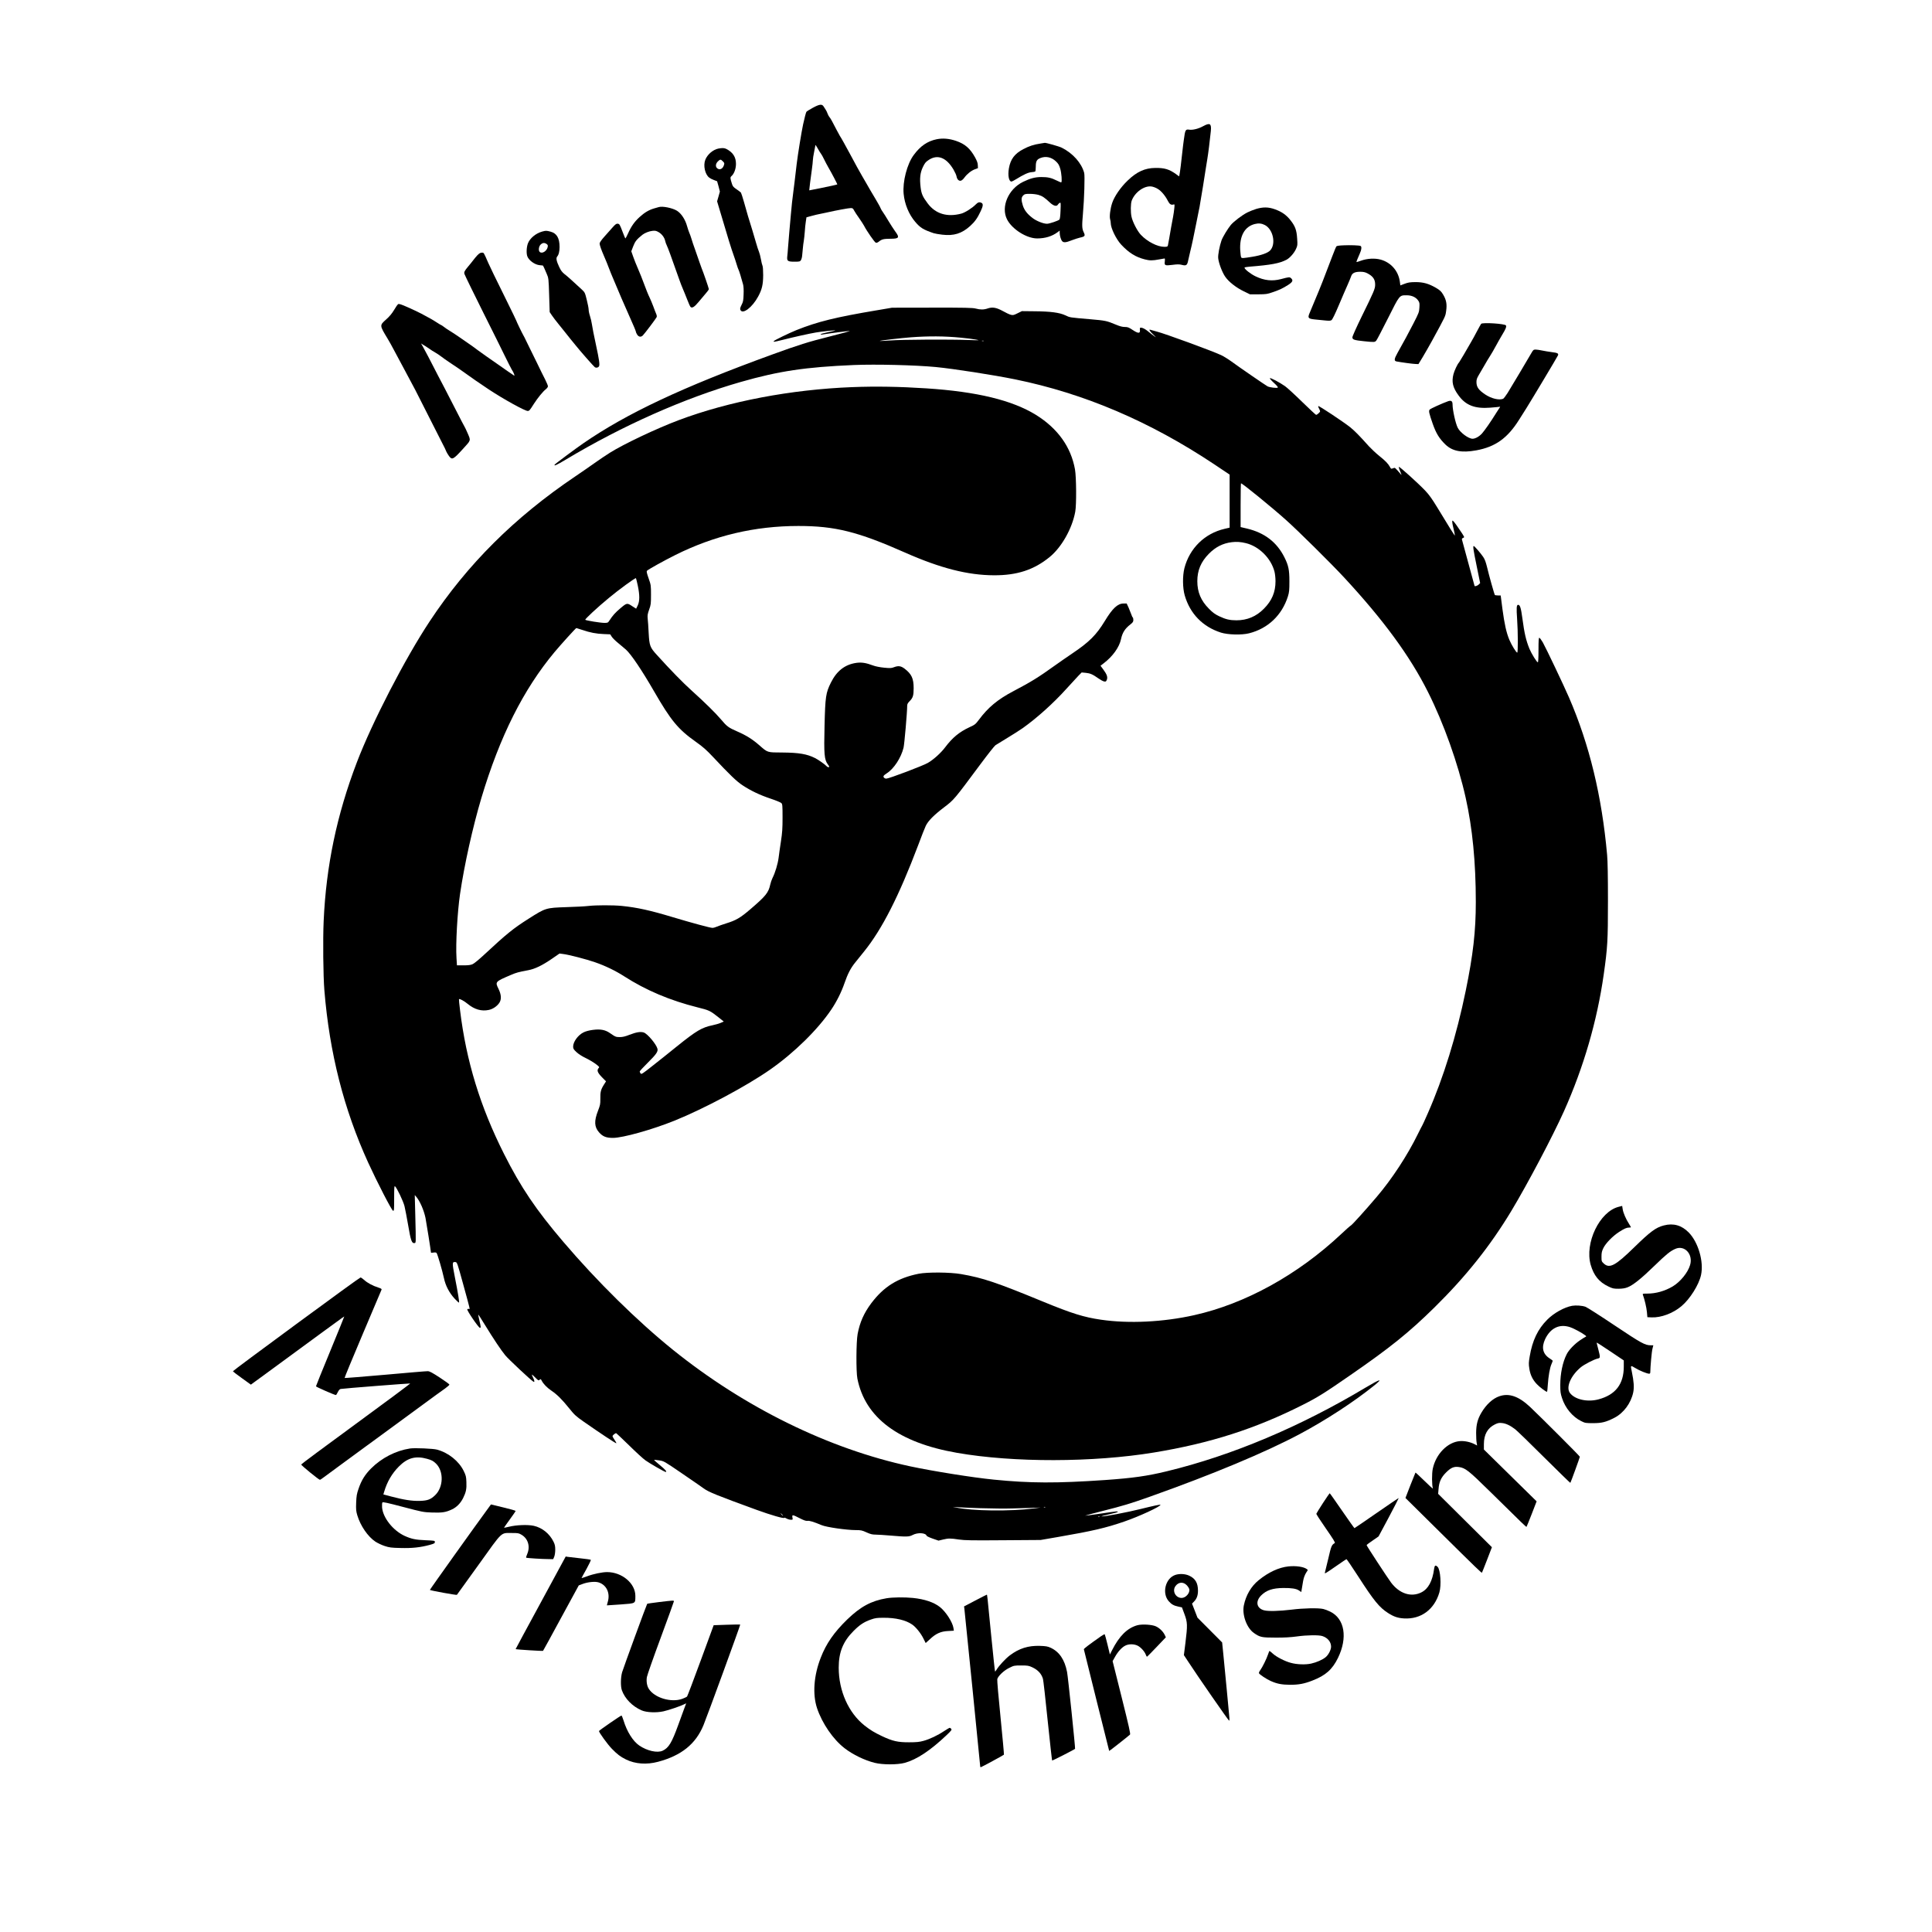 <?xml version="1.0" encoding="UTF-8" standalone="yes"?>
<svg version="1.0" xmlns="http://www.w3.org/2000/svg" width="2990" height="2990" viewBox="0 0 2990 2990" preserveAspectRatio="xMidYMid meet">
  <g transform="translate(0,2990) scale(0.1,-0.1)" fill="#000000" stroke="none">
    <path d="M12576 28230 c-49 -26 -93 -55 -97 -62 -7 -13 -30 -101 -50 -193 -25
-116 -82 -467 -99 -610 -30 -255 -42 -359 -50 -415 -16 -118 -31 -253 -40
-365 -5 -60 -16 -186 -25 -280 -8 -93 -17 -204 -20 -245 -3 -41 -7 -98 -11
-126 -8 -74 6 -84 111 -84 77 0 86 2 100 23 8 13 17 44 19 69 3 25 7 76 11
114 3 38 10 92 15 119 5 28 11 91 15 140 3 50 10 120 16 156 l10 66 82 22 c45
12 96 25 112 27 17 3 68 13 115 24 159 36 345 70 377 70 28 0 36 -6 52 -39 11
-21 46 -74 77 -117 31 -44 65 -97 77 -119 39 -77 162 -255 181 -261 11 -4 29
2 45 15 48 39 74 45 179 46 139 0 149 17 72 120 -20 28 -65 97 -100 155 -34
58 -73 119 -86 137 -13 17 -29 44 -35 59 -5 16 -42 82 -82 149 -70 117 -87
146 -145 248 -15 27 -42 74 -61 105 -32 55 -119 211 -185 337 -56 106 -148
270 -157 280 -4 6 -26 47 -49 90 -65 127 -97 186 -114 204 -9 10 -21 33 -28
52 -6 19 -19 45 -28 59 -10 14 -25 37 -34 53 -25 40 -64 35 -170 -23z m131
-711 c8 -9 29 -48 47 -85 18 -38 48 -93 65 -123 47 -80 143 -262 139 -265 -5
-4 -131 -32 -233 -52 -49 -9 -115 -22 -145 -29 -30 -7 -56 -12 -56 -11 -2 1
23 201 41 326 8 58 15 121 15 141 0 20 9 78 20 130 11 52 20 99 20 104 0 6 17
-19 37 -55 20 -36 42 -72 50 -81z"/>
    <path d="M18616 27945 c-68 -38 -160 -60 -210 -52 -59 9 -64 0 -85 -158 -6
-38 -15 -115 -21 -170 -17 -165 -39 -338 -46 -368 l-6 -27 -46 34 c-107 77
-180 99 -324 97 -160 -2 -285 -59 -426 -195 -110 -105 -208 -248 -241 -351
-28 -85 -43 -204 -31 -246 6 -19 10 -46 10 -61 0 -78 83 -249 162 -334 119
-127 223 -192 364 -228 77 -20 121 -20 221 -1 43 8 82 15 87 15 5 0 6 -20 3
-44 -9 -65 1 -70 118 -55 77 10 106 10 145 0 69 -18 84 -7 99 71 7 35 22 99
33 143 23 90 56 248 93 436 13 69 30 155 38 190 8 35 18 87 21 114 4 28 13 84
21 125 12 66 25 149 65 405 6 39 17 108 25 155 14 82 38 274 54 430 12 120
-14 135 -123 75z m-699 -968 c55 -32 117 -106 159 -189 24 -48 49 -64 84 -53
19 6 20 3 14 -57 -3 -35 -12 -94 -19 -133 -8 -38 -21 -110 -30 -160 -20 -120
-44 -255 -50 -282 -5 -20 -12 -23 -55 -23 -107 0 -261 78 -363 185 -55 57
-130 203 -146 283 -15 72 -13 199 3 245 47 130 193 236 306 221 25 -3 69 -19
97 -37z"/>
    <path d="M14496 27745 c-143 -30 -252 -104 -355 -244 -103 -139 -174 -412
-156 -601 15 -159 81 -318 178 -432 80 -94 125 -122 287 -177 19 -6 79 -17
133 -23 178 -21 301 17 431 134 72 65 113 122 164 231 37 78 40 112 13 127
-33 17 -56 11 -91 -25 -52 -54 -166 -126 -223 -141 -219 -58 -398 -4 -519 157
-79 105 -97 147 -110 247 -17 141 -8 226 34 315 31 64 44 81 90 111 138 92
274 39 385 -149 22 -38 44 -86 47 -106 8 -46 37 -74 68 -65 13 3 37 24 53 47
41 56 104 107 162 129 l48 18 -2 46 c-1 33 -13 67 -44 123 -76 137 -156 206
-294 253 -106 36 -206 44 -299 25z"/>
    <path d="M16106 27679 c-106 -16 -178 -39 -269 -87 -135 -71 -198 -155 -223
-297 -19 -111 -1 -205 41 -205 6 0 38 17 71 37 115 71 186 104 235 108 27 2
54 7 59 10 6 3 10 38 10 76 0 83 15 111 71 133 82 33 170 15 239 -50 39 -37
51 -56 69 -117 19 -66 29 -195 16 -209 -3 -3 -34 9 -69 27 -86 43 -138 55
-239 55 -96 0 -172 -20 -283 -74 -229 -111 -347 -387 -249 -581 77 -152 303
-295 466 -295 125 0 232 33 317 97 l32 24 0 -33 c0 -45 19 -109 38 -130 22
-26 60 -22 145 12 41 16 99 35 129 42 80 17 87 28 59 85 -26 54 -28 97 -11
289 20 225 31 584 19 628 -41 153 -175 304 -347 390 -41 21 -252 80 -264 75
-2 -1 -30 -5 -62 -10z m-35 -795 c59 -17 96 -42 177 -118 56 -53 105 -66 124
-33 5 9 17 21 27 27 18 9 19 4 14 -118 -3 -82 -9 -132 -17 -140 -17 -18 -153
-64 -191 -65 -54 -1 -163 41 -225 89 -82 62 -128 122 -151 195 -26 84 -25 124
6 154 21 22 33 25 103 25 43 0 103 -7 133 -16z"/>
    <path d="M11119 27601 c-85 -17 -172 -92 -204 -175 -34 -88 -4 -224 60 -274
15 -12 47 -29 73 -38 26 -10 48 -18 50 -19 1 -1 11 -37 23 -81 l20 -79 -21
-75 -22 -76 52 -174 c108 -367 170 -568 204 -660 13 -36 34 -99 46 -140 12
-41 26 -79 30 -85 7 -10 44 -128 70 -227 8 -29 11 -88 8 -155 -3 -94 -7 -115
-32 -163 -22 -44 -25 -59 -17 -77 34 -74 183 39 274 207 60 110 77 185 78 331
0 73 -4 137 -11 148 -5 11 -17 56 -24 100 -8 43 -21 94 -29 112 -9 19 -30 84
-47 144 -17 61 -44 151 -59 200 -45 141 -86 278 -126 425 -21 74 -43 141 -48
149 -6 7 -37 31 -68 52 -48 32 -60 46 -72 86 -28 88 -28 99 -5 119 40 36 68
113 68 188 0 105 -46 177 -147 230 -33 17 -64 18 -124 7z m66 -196 c28 -27 29
-33 15 -71 -20 -52 -67 -69 -102 -37 -28 25 -23 70 11 104 36 35 45 36 76 4z"/>
    <path d="M10195 26695 c-5 -1 -37 -11 -70 -20 -83 -24 -150 -64 -229 -136 -78
-72 -128 -143 -176 -251 -19 -43 -38 -77 -41 -78 -3 0 -22 44 -42 98 -47 123
-49 126 -79 130 -19 2 -36 -10 -80 -60 -31 -35 -88 -99 -127 -143 -44 -49 -71
-89 -71 -103 0 -27 24 -95 75 -212 21 -47 50 -119 65 -160 15 -41 55 -140 90
-220 34 -80 84 -197 110 -260 27 -63 87 -200 134 -305 47 -104 86 -197 86
-205 0 -8 9 -30 20 -47 23 -38 59 -44 88 -15 30 30 208 266 215 285 4 11 0 33
-8 50 -8 18 -28 69 -44 114 -17 45 -41 103 -54 130 -13 26 -33 73 -45 103 -82
217 -109 285 -142 360 -21 47 -52 125 -69 173 l-31 88 30 78 c29 76 55 108
143 178 35 28 104 55 153 60 45 5 59 2 99 -21 50 -30 89 -83 100 -136 4 -19
14 -48 23 -65 8 -16 33 -79 55 -140 21 -60 55 -153 73 -205 19 -52 48 -135 66
-185 17 -49 43 -117 58 -150 14 -33 44 -105 65 -160 21 -55 44 -106 51 -114
24 -26 61 -3 130 81 38 46 88 105 111 132 24 26 43 54 43 62 0 13 -90 275
-110 319 -5 11 -20 54 -34 95 -14 41 -44 127 -66 190 -23 63 -50 142 -59 175
-10 33 -26 78 -36 100 -9 22 -23 64 -31 93 -28 104 -90 199 -158 241 -70 43
-224 74 -281 56z"/>
    <path d="M19440 26666 c-41 -13 -103 -37 -136 -54 -81 -41 -212 -141 -256
-194 -49 -60 -125 -186 -144 -239 -30 -87 -56 -223 -51 -274 8 -76 60 -216
107 -285 54 -80 170 -171 290 -229 l95 -46 130 0 c121 1 137 3 225 34 107 37
148 56 238 113 68 44 79 70 42 103 -22 20 -34 18 -154 -14 -137 -36 -259 -23
-396 43 -77 37 -170 111 -170 134 0 5 35 12 78 15 336 27 462 51 570 106 52
27 119 102 149 168 24 52 25 61 18 161 -8 131 -30 190 -101 281 -65 84 -138
135 -246 173 -98 35 -180 36 -288 4z m136 -249 c126 -66 174 -288 84 -390 -35
-41 -142 -79 -280 -101 -141 -23 -159 -24 -171 -10 -5 6 -12 56 -15 110 -13
221 68 367 225 407 59 15 107 10 157 -16z"/>
    <path d="M8390 26316 c-98 -27 -190 -104 -220 -183 -22 -59 -26 -155 -9 -200
24 -64 116 -130 190 -137 24 -2 47 -4 50 -5 3 -1 13 -20 23 -43 10 -24 27 -61
36 -83 30 -68 31 -78 39 -340 l8 -255 35 -52 c19 -29 64 -87 99 -130 35 -42
88 -108 118 -147 30 -39 62 -79 70 -88 9 -10 43 -52 76 -93 63 -80 282 -330
300 -342 20 -15 54 -8 66 14 13 24 1 106 -46 323 -33 151 -56 270 -66 335 -4
30 -17 84 -28 118 -12 35 -21 80 -21 100 0 21 -13 88 -29 151 -28 113 -29 116
-82 165 -159 147 -212 195 -259 231 -39 31 -59 56 -85 112 -43 91 -52 138 -33
161 25 28 38 81 38 149 0 139 -44 213 -140 238 -65 17 -71 17 -130 1z m69
-192 c19 -13 22 -22 17 -47 -13 -64 -89 -110 -124 -75 -22 22 -14 83 14 112
31 30 60 33 93 10z"/>
    <path d="M20788 26103 c-60 -2 -100 -8 -106 -16 -6 -7 -35 -78 -65 -157 -114
-303 -188 -491 -262 -665 -42 -99 -84 -199 -93 -223 -24 -62 -12 -75 79 -85
41 -4 112 -11 159 -16 67 -7 90 -6 106 4 14 9 54 90 114 232 51 120 111 261
135 313 23 52 48 112 55 133 16 50 56 71 140 71 48 0 77 -6 110 -23 89 -46
123 -95 122 -177 0 -64 -18 -105 -208 -492 -82 -168 -144 -306 -144 -322 0
-36 25 -45 180 -61 162 -17 169 -16 191 12 11 13 91 168 180 344 182 363 175
355 289 355 78 0 142 -29 178 -81 21 -30 23 -42 19 -109 -4 -70 -9 -84 -92
-245 -83 -161 -134 -256 -247 -457 -52 -93 -56 -124 -15 -132 81 -15 250 -38
291 -39 l48 -2 67 110 c36 61 99 170 139 243 221 405 210 381 223 471 15 104
2 171 -48 254 -29 48 -47 65 -111 103 -113 65 -195 88 -317 88 -81 -1 -112 -5
-167 -26 l-66 -25 -7 53 c-21 168 -137 302 -298 346 -91 25 -209 18 -305 -17
-37 -13 -68 -23 -69 -21 -3 3 15 50 49 126 30 65 35 115 13 124 -25 9 -152 14
-267 9z"/>
    <path d="M7389 25951 c-20 -22 -50 -57 -65 -78 -16 -21 -49 -63 -75 -93 -62
-73 -71 -93 -60 -123 13 -33 161 -336 289 -592 200 -399 240 -481 333 -670 51
-104 100 -201 109 -215 27 -38 52 -102 37 -93 -22 14 -150 102 -257 178 -58
41 -136 95 -175 122 -38 26 -97 68 -130 93 -33 26 -85 63 -115 84 -79 54 -117
80 -185 128 -33 23 -89 60 -125 82 -36 21 -81 52 -101 68 -20 15 -39 28 -43
28 -3 0 -36 20 -73 44 -65 42 -86 53 -233 132 -36 19 -127 63 -203 96 -107 48
-143 59 -155 51 -9 -5 -38 -46 -63 -90 -33 -55 -70 -100 -123 -147 -103 -92
-103 -89 22 -296 25 -41 68 -118 95 -170 27 -52 109 -205 182 -340 73 -135
141 -263 152 -285 42 -83 446 -881 459 -905 7 -14 17 -36 22 -50 6 -14 24 -44
41 -68 47 -64 65 -55 217 112 125 137 121 125 73 237 -23 52 -44 99 -49 104
-4 6 -69 129 -143 275 -74 146 -147 288 -162 315 -15 28 -65 122 -110 210
-110 216 -202 391 -233 445 l-26 45 25 -16 c13 -9 35 -22 49 -30 14 -8 41 -26
60 -40 19 -15 58 -39 85 -54 28 -16 68 -43 90 -60 22 -18 74 -54 115 -82 114
-75 230 -155 281 -193 46 -35 213 -150 344 -237 223 -148 558 -333 602 -333
24 0 32 10 96 111 58 90 140 191 182 223 20 16 35 36 35 48 0 11 -20 59 -44
107 -25 47 -78 156 -119 241 -42 85 -90 184 -108 220 -17 36 -47 97 -66 135
-18 39 -38 77 -43 85 -15 23 -110 221 -110 228 0 4 -68 144 -151 312 -170 344
-260 529 -282 580 -74 170 -68 160 -100 160 -22 0 -40 -11 -68 -39z"/>
    <path d="M13576 25099 c-649 -109 -922 -177 -1251 -308 -113 -46 -341 -156
-349 -170 -10 -16 2 -14 132 18 177 45 416 98 517 115 101 17 296 38 302 32 2
-2 -48 -14 -112 -27 -63 -13 -115 -27 -115 -32 0 -5 15 -7 33 -3 87 15 410 57
419 54 6 -2 -128 -39 -298 -82 -363 -92 -483 -130 -899 -281 -1391 -506 -2253
-911 -2925 -1374 -114 -78 -438 -319 -445 -331 -18 -29 31 -7 171 77 877 526
1836 952 2709 1202 591 169 1000 230 1750 262 340 14 949 -1 1265 -31 279 -27
890 -122 1230 -191 1069 -218 2081 -649 3078 -1312 l242 -162 0 -410 0 -411
-77 -18 c-309 -71 -544 -302 -623 -610 -30 -120 -28 -305 5 -420 82 -284 279
-486 560 -576 108 -34 321 -40 436 -11 293 74 509 280 601 571 20 66 23 95 23
235 0 176 -14 244 -77 370 -118 235 -307 380 -580 445 l-98 23 0 339 c0 186 3
338 6 338 22 0 464 -360 694 -565 177 -157 700 -674 900 -890 610 -658 1021
-1218 1300 -1775 243 -483 465 -1106 583 -1635 105 -469 157 -998 157 -1615 0
-450 -41 -814 -156 -1373 -142 -692 -345 -1348 -587 -1897 -44 -102 -84 -187
-87 -190 -3 -3 -31 -59 -64 -125 -162 -332 -402 -700 -643 -982 -176 -207
-370 -421 -394 -437 -15 -8 -82 -68 -150 -132 -672 -632 -1485 -1081 -2279
-1258 -480 -107 -1009 -133 -1440 -70 -264 38 -451 96 -898 280 -726 299 -929
367 -1268 426 -173 30 -520 32 -658 5 -323 -65 -538 -199 -732 -456 -113 -151
-177 -295 -211 -475 -23 -120 -25 -584 -4 -691 120 -606 637 -992 1541 -1149
874 -153 2107 -150 3050 5 870 143 1571 368 2305 739 224 113 335 182 733 458
613 423 910 662 1301 1047 486 478 866 955 1191 1495 255 424 640 1155 815
1544 304 680 512 1395 614 2111 60 421 66 526 66 1145 0 382 -4 612 -13 710
-81 909 -274 1706 -589 2434 -84 194 -354 761 -406 854 -23 39 -47 72 -54 72
-10 0 -13 -41 -13 -190 0 -123 -4 -190 -10 -190 -16 0 -98 133 -130 209 -53
131 -78 236 -110 476 -21 157 -36 205 -65 205 -25 0 -28 -47 -16 -219 14 -198
15 -521 2 -521 -16 0 -87 116 -121 196 -48 115 -76 243 -108 479 l-27 210 -42
0 c-23 1 -45 3 -48 7 -8 8 -90 299 -121 431 -19 77 -35 122 -59 157 -39 58
-136 170 -147 170 -15 0 -7 -57 46 -314 l53 -260 -23 -23 c-19 -19 -64 -33
-64 -19 0 4 -187 691 -195 717 -3 9 4 19 19 25 25 9 25 9 -66 142 -60 90 -93
131 -100 124 -7 -7 -2 -46 16 -118 14 -59 24 -109 22 -112 -4 -4 -98 146 -272
434 -83 136 -128 199 -189 263 -110 115 -395 372 -405 366 -5 -3 4 -36 21 -73
19 -44 23 -60 12 -46 -101 117 -91 109 -124 97 -29 -11 -32 -10 -47 19 -28 52
-72 97 -167 173 -49 39 -121 107 -160 149 -148 166 -223 241 -290 295 -102 81
-484 335 -493 327 -3 -4 1 -21 11 -37 9 -17 17 -37 17 -44 0 -14 -46 -55 -62
-55 -5 0 -102 90 -215 200 -112 110 -232 220 -266 244 -86 60 -224 133 -234
123 -4 -5 24 -37 62 -72 46 -42 67 -67 60 -73 -12 -12 -125 2 -158 19 -35 19
-452 306 -555 382 -52 38 -126 84 -165 102 -152 70 -868 332 -995 364 -44 12
-88 24 -96 27 -33 13 -14 -21 42 -74 47 -45 50 -49 17 -26 -22 15 -63 47 -91
71 -51 42 -91 63 -120 63 -12 0 -15 -9 -12 -37 5 -57 -27 -56 -113 1 -60 40
-76 46 -121 46 -38 0 -78 11 -138 36 -144 60 -158 63 -400 84 -323 28 -308 25
-384 61 -91 42 -227 60 -476 62 l-195 2 -67 -33 c-60 -30 -70 -32 -106 -23
-22 6 -78 32 -123 58 -99 54 -160 65 -235 39 -59 -20 -113 -20 -184 -1 -46 12
-158 15 -675 14 l-620 -1 -229 -39z m1295 -425 c86 -8 189 -21 230 -29 70 -13
65 -13 -111 -7 -294 11 -1040 7 -1214 -7 -87 -6 -160 -10 -162 -8 -6 6 334 46
486 57 268 20 514 19 771 -6z m352 -51 c-7 -2 -19 -2 -25 0 -7 3 -2 5 12 5 14
0 19 -2 13 -5z m4059 -3129 c203 -49 389 -234 442 -440 9 -34 16 -101 16 -149
0 -169 -56 -302 -180 -426 -118 -120 -259 -179 -425 -179 -102 0 -166 15 -265
62 -67 32 -101 57 -160 117 -124 124 -180 257 -180 426 0 168 56 301 180 426
103 104 215 161 352 178 74 9 141 5 220 -15z"/>
    <path d="M22922 24888 c-5 -7 -34 -58 -63 -113 -28 -55 -73 -136 -99 -180 -26
-44 -75 -129 -110 -190 -36 -60 -67 -112 -70 -115 -20 -16 -72 -126 -86 -181
-31 -121 -10 -208 79 -329 112 -154 254 -208 492 -189 66 5 128 11 138 13 17
4 17 3 3 -17 -9 -12 -32 -49 -53 -82 -78 -127 -178 -270 -217 -313 -43 -48
-104 -82 -146 -82 -64 0 -192 95 -230 170 -34 67 -80 274 -80 361 0 51 -21 66
-68 50 -90 -32 -272 -114 -286 -130 -18 -20 -10 -56 48 -222 52 -147 100 -225
194 -317 108 -105 253 -133 478 -92 296 54 484 188 663 473 32 51 83 133 115
182 81 129 481 797 488 816 11 29 -8 39 -93 49 -46 6 -114 17 -151 25 -37 8
-83 15 -102 15 -31 0 -38 -5 -62 -47 -53 -93 -319 -539 -371 -623 -30 -47 -61
-88 -71 -92 -63 -25 -183 4 -278 68 -101 68 -133 113 -134 190 0 41 7 61 36
110 20 32 59 100 87 149 28 50 67 115 87 145 20 30 59 98 87 150 28 52 74 133
102 180 53 87 67 120 58 143 -10 27 -364 50 -385 25z"/>
    <path d="M13194 23909 c-953 -37 -1911 -219 -2689 -511 -343 -129 -850 -369
-1065 -504 -58 -36 -163 -107 -235 -158 -71 -51 -209 -146 -305 -211 -937
-632 -1667 -1359 -2250 -2241 -382 -577 -892 -1565 -1128 -2184 -310 -812
-475 -1601 -513 -2455 -13 -282 -7 -852 11 -1070 79 -969 301 -1842 679 -2670
137 -299 364 -740 384 -743 16 -3 17 11 17 193 0 164 2 196 13 186 29 -23 128
-231 147 -307 11 -44 36 -177 57 -297 39 -233 56 -281 96 -275 26 4 25 -21 14
433 l-8 310 21 -24 c58 -67 119 -206 145 -329 12 -58 85 -519 85 -537 0 -4 17
-4 38 0 26 4 42 2 49 -7 14 -17 88 -269 113 -386 25 -119 81 -227 164 -318 35
-38 66 -66 70 -63 7 7 -15 143 -65 397 -43 220 -43 236 10 230 25 -3 29 -14
118 -338 114 -414 109 -395 90 -387 -9 3 -20 0 -25 -6 -11 -14 175 -287 196
-287 16 0 15 14 -9 115 -11 48 -19 89 -17 90 2 2 48 -69 102 -158 136 -221
248 -389 314 -470 49 -61 399 -388 437 -410 22 -12 19 16 -6 64 -11 23 -19 43
-17 45 2 2 26 -19 53 -46 45 -46 50 -48 66 -34 16 15 19 13 34 -16 25 -49 83
-108 150 -153 87 -59 164 -136 271 -269 85 -106 106 -125 226 -209 265 -185
500 -340 506 -335 3 4 -9 27 -26 51 -18 25 -32 52 -32 59 0 13 41 46 56 46 3
0 92 -84 198 -187 105 -104 219 -208 254 -233 63 -46 297 -180 313 -180 27 0
-2 34 -87 104 -52 43 -93 80 -91 82 2 3 38 -1 78 -7 74 -11 76 -12 354 -202
154 -105 306 -210 337 -233 76 -55 195 -104 818 -331 220 -80 423 -139 428
-123 2 5 18 0 35 -11 18 -10 47 -19 65 -19 32 0 33 1 26 35 -8 47 1 46 112
-11 67 -34 97 -44 120 -41 31 5 94 -14 221 -67 73 -31 386 -76 527 -76 80 0
96 -3 166 -35 62 -28 90 -35 141 -35 35 0 141 -7 234 -15 245 -21 285 -20 341
10 77 41 202 33 215 -13 3 -7 45 -27 94 -44 l90 -31 70 17 c86 20 112 20 246
0 90 -13 198 -15 686 -11 l578 4 267 46 c538 93 740 140 1027 239 228 78 561
232 561 259 0 8 -103 -14 -305 -64 -203 -51 -583 -123 -607 -115 -6 2 49 17
121 33 72 16 131 32 131 37 0 12 -10 11 -267 -27 -130 -19 -238 -34 -240 -32
-1 2 117 34 264 71 331 84 431 114 736 222 974 346 1793 688 2322 970 410 219
838 498 1154 753 142 114 92 102 -132 -32 -1016 -608 -2071 -1053 -3080 -1297
-304 -74 -526 -105 -952 -135 -754 -52 -1165 -50 -1725 6 -325 32 -943 131
-1290 205 -1262 270 -2566 910 -3678 1806 -548 442 -1172 1056 -1693 1668
-424 497 -658 844 -918 1360 -369 733 -585 1436 -681 2224 -12 92 -19 170 -17
173 10 10 84 -30 136 -74 103 -85 212 -117 325 -93 63 13 127 56 163 109 36
53 32 128 -12 217 -54 110 -53 111 190 215 90 38 112 44 270 74 103 19 215 73
365 176 l119 82 54 -7 c83 -9 365 -82 496 -128 159 -55 316 -131 450 -217 336
-216 709 -374 1136 -481 181 -45 194 -51 323 -153 l83 -66 -47 -21 c-27 -11
-82 -28 -123 -36 -169 -35 -252 -84 -558 -330 -114 -93 -284 -228 -377 -301
-154 -122 -170 -132 -182 -116 -7 10 -14 24 -14 30 0 7 56 68 124 135 132 131
162 174 151 217 -17 69 -154 233 -212 252 -50 16 -113 6 -220 -35 -68 -27
-107 -36 -150 -36 -61 0 -69 3 -155 63 -72 50 -148 64 -266 48 -53 -7 -107
-21 -139 -37 -86 -41 -163 -146 -163 -221 0 -32 7 -44 52 -86 31 -29 87 -65
142 -91 50 -24 119 -65 154 -91 58 -44 62 -49 47 -64 -31 -35 -19 -69 49 -140
l65 -66 -35 -55 c-45 -72 -55 -111 -53 -217 1 -79 -3 -98 -36 -183 -62 -159
-58 -250 16 -334 57 -65 110 -86 216 -86 152 0 607 128 948 265 463 187 1115
535 1481 790 373 260 740 620 950 932 82 121 157 272 203 406 50 145 96 234
164 318 28 35 91 114 140 174 278 344 540 859 837 1645 50 135 103 269 117
298 36 77 127 169 284 288 154 117 154 117 561 665 113 152 218 285 234 296
16 11 99 62 184 113 85 51 193 120 240 153 219 156 473 384 675 608 71 79 153
168 182 198 l53 54 65 -6 c68 -7 106 -23 196 -87 31 -22 70 -43 86 -46 26 -5
31 -2 42 24 17 41 3 84 -54 161 l-43 58 48 37 c141 107 243 250 269 374 21
100 61 164 146 229 37 30 45 41 45 69 0 18 -4 35 -9 39 -5 3 -15 22 -21 43 -7
20 -26 67 -42 105 l-31 67 -49 0 c-91 0 -170 -74 -289 -270 -132 -217 -241
-326 -503 -502 -83 -56 -205 -141 -271 -188 -258 -185 -363 -250 -646 -399
-239 -126 -388 -250 -529 -440 -52 -69 -61 -77 -147 -116 -158 -74 -262 -160
-376 -311 -66 -88 -182 -192 -268 -241 -80 -46 -602 -243 -642 -243 -28 0 -50
21 -42 41 3 8 25 27 50 42 110 70 221 240 259 397 13 55 56 548 56 648 0 24 9
42 36 69 53 53 64 88 64 203 0 151 -32 219 -142 303 -57 42 -96 47 -166 20
-37 -14 -58 -15 -150 -6 -62 6 -133 20 -167 33 -115 43 -182 53 -265 41 -175
-26 -301 -125 -390 -304 -80 -160 -88 -219 -99 -666 -11 -446 -4 -530 53 -604
21 -27 24 -36 12 -40 -8 -3 -22 4 -33 15 -24 27 -128 101 -179 126 -124 63
-251 84 -504 86 -239 1 -227 -3 -358 112 -107 93 -200 152 -342 214 -135 59
-160 77 -249 183 -83 99 -253 266 -455 448 -135 121 -329 320 -538 551 -109
119 -118 144 -129 342 -4 88 -11 188 -15 221 -5 51 -2 72 22 140 27 74 29 91
29 230 0 148 -1 152 -37 255 -29 82 -34 108 -25 117 23 23 263 156 437 243
605 302 1231 450 1906 450 567 0 918 -87 1654 -413 545 -241 969 -349 1375
-350 356 -1 616 84 858 281 186 151 350 441 398 703 20 108 17 534 -4 654 -62
348 -267 634 -602 843 -368 228 -914 361 -1700 412 -412 27 -788 33 -1141 19z
m-3323 -3074 c30 -146 30 -234 0 -302 -13 -29 -25 -53 -26 -53 -2 0 -26 16
-55 35 -85 57 -87 57 -189 -29 -83 -71 -117 -109 -172 -193 -19 -30 -25 -33
-74 -33 -61 0 -285 36 -297 48 -9 9 189 193 366 339 150 125 409 314 418 305
3 -4 16 -56 29 -117z m-859 -684 c119 -41 219 -60 334 -64 l98 -4 23 -36 c13
-21 58 -65 100 -99 43 -35 97 -81 121 -102 81 -74 245 -317 432 -641 265 -459
373 -590 651 -787 110 -78 162 -124 270 -239 252 -269 361 -374 452 -433 126
-83 263 -149 433 -206 81 -27 156 -58 166 -68 17 -16 19 -37 19 -223 0 -169
-4 -234 -25 -370 -14 -90 -30 -204 -36 -254 -12 -94 -53 -232 -94 -312 -13
-27 -29 -72 -35 -101 -27 -127 -69 -179 -311 -386 -153 -131 -220 -170 -370
-216 -57 -18 -122 -41 -145 -51 -22 -10 -53 -19 -69 -19 -34 0 -315 76 -615
166 -344 104 -550 150 -790 174 -132 13 -400 13 -516 -1 -49 -6 -202 -14 -340
-18 -317 -11 -319 -11 -582 -178 -240 -152 -342 -235 -682 -551 -79 -74 -162
-143 -185 -153 -31 -14 -65 -19 -143 -19 l-101 0 -7 115 c-14 217 14 709 55
990 67 455 197 1038 330 1485 286 955 650 1680 1134 2260 98 117 327 370 336
370 3 0 44 -13 92 -29z m6158 -13592 c173 -5 396 -8 495 -4 99 3 239 7 310 9
l130 5 -105 -14 c-369 -47 -952 -40 -1210 15 l-45 9 55 -4 c30 -3 197 -10 370
-16z m1007 15 c-3 -3 -12 -4 -19 -1 -8 3 -5 6 6 6 11 1 17 -2 13 -5z m-4072
-114 c10 -11 16 -20 13 -20 -3 0 -13 9 -23 20 -10 11 -16 20 -13 20 3 0 13 -9
23 -20z m4912 -36 c-3 -3 -12 -4 -19 -1 -8 3 -5 6 6 6 11 1 17 -2 13 -5z"/>
    <path d="M25050 11223 c-295 -75 -528 -560 -432 -898 48 -165 129 -266 272
-334 68 -33 83 -36 160 -36 63 1 99 7 140 23 84 33 214 137 413 331 187 181
243 227 324 263 144 64 279 -83 229 -250 -34 -117 -152 -261 -269 -331 -122
-72 -260 -111 -394 -111 -67 0 -74 -2 -68 -17 26 -68 57 -201 63 -268 l7 -80
66 -3 c145 -6 329 62 461 173 132 110 272 333 304 485 44 206 -44 506 -191
656 -109 111 -237 148 -385 109 -124 -32 -208 -94 -460 -340 -288 -282 -380
-331 -468 -251 -36 34 -37 36 -37 108 0 60 5 83 29 133 36 74 144 185 243 249
83 53 117 68 156 68 15 0 27 2 27 5 0 4 -13 27 -29 52 -48 74 -90 172 -98 227
l-8 51 -55 -14z"/>
    <path d="M4585 9408 c-539 -396 -980 -724 -980 -729 0 -5 63 -54 139 -108
l139 -100 61 45 c34 24 95 69 136 99 41 30 109 80 150 110 41 30 109 80 150
110 41 30 109 80 150 110 41 30 109 80 150 110 41 30 109 80 150 110 41 30
109 80 150 110 41 30 136 99 210 153 74 55 136 99 138 98 1 -2 -97 -243 -218
-537 -121 -293 -220 -538 -220 -544 0 -9 287 -135 308 -135 5 0 18 20 30 45
14 29 29 46 44 49 38 8 1066 88 1076 85 5 -2 -373 -283 -839 -624 -466 -341
-848 -624 -848 -630 0 -14 278 -241 291 -237 9 2 49 31 253 182 28 20 84 62
125 92 41 30 191 140 333 244 245 179 300 220 477 349 41 30 109 80 150 110
41 30 109 80 150 110 41 30 109 80 150 110 125 92 229 168 299 217 36 26 66
53 66 59 0 7 -67 56 -150 110 -115 75 -158 98 -185 98 -19 1 -315 -24 -658
-55 -343 -30 -626 -53 -629 -50 -3 3 123 308 280 678 157 370 289 680 292 689
4 11 -8 19 -52 33 -85 27 -169 72 -217 117 -24 21 -49 39 -57 38 -8 0 -455
-324 -994 -721z"/>
    <path d="M24329 9691 c-122 -23 -282 -112 -384 -215 -145 -145 -230 -322 -271
-568 -16 -92 -17 -118 -6 -188 14 -96 51 -174 118 -243 40 -43 139 -117 155
-117 4 0 10 48 13 108 9 133 31 264 57 321 10 24 19 47 19 51 0 4 -21 20 -46
36 -109 69 -132 171 -70 302 83 171 222 237 386 182 59 -20 185 -88 235 -127
15 -11 17 -17 7 -20 -8 -3 -47 -27 -87 -54 -85 -57 -176 -151 -209 -218 -62
-122 -99 -299 -99 -476 0 -103 4 -132 27 -202 50 -155 163 -290 296 -356 62
-31 70 -32 185 -32 134 0 199 16 330 83 143 74 256 226 291 393 16 78 10 167
-22 322 -21 101 -22 100 54 55 66 -41 180 -87 215 -88 11 0 17 8 17 23 1 85
22 322 34 365 l13 52 -38 0 c-91 0 -144 29 -563 309 -224 150 -426 279 -449
287 -53 19 -148 25 -208 15z m801 -941 c0 -271 -128 -437 -392 -507 -173 -46
-366 -2 -442 100 -64 87 12 266 169 397 53 44 208 124 263 135 40 8 40 17 7
145 -14 52 -25 98 -25 102 0 3 95 -57 210 -135 l210 -141 0 -96z"/>
    <path d="M23203 8291 c-100 -34 -202 -127 -276 -253 -59 -99 -81 -184 -82
-313 0 -60 3 -129 8 -153 l7 -43 -40 21 c-66 34 -158 53 -227 47 -190 -15
-371 -200 -419 -427 -16 -75 -15 -258 2 -305 3 -11 -55 41 -129 115 -75 73
-138 132 -141 130 -2 -3 -38 -92 -80 -199 l-75 -194 527 -521 c578 -572 650
-641 657 -635 2 3 38 92 79 199 l75 195 -416 413 -416 413 6 72 c8 113 39 181
117 259 74 74 122 95 198 84 100 -14 149 -52 482 -380 520 -512 559 -550 565
-545 3 3 39 93 81 200 l75 194 -408 401 -408 401 0 84 c0 148 57 249 171 305
46 22 64 26 108 21 63 -6 131 -39 207 -98 30 -24 233 -220 451 -438 219 -217
399 -393 401 -390 7 8 147 394 147 404 0 11 -588 598 -770 771 -176 165 -326
218 -477 165z"/>
    <path d="M6345 7483 c-221 -34 -438 -146 -601 -308 -95 -95 -151 -185 -195
-315 -28 -81 -33 -113 -37 -217 -4 -105 -1 -132 18 -195 49 -163 163 -329 280
-407 34 -22 99 -53 143 -67 72 -24 103 -28 247 -31 179 -5 306 9 451 48 68 19
79 25 79 44 0 22 -4 22 -142 28 -153 6 -222 20 -325 67 -180 82 -338 282 -350
443 -2 34 0 68 5 75 7 10 75 -5 318 -69 301 -79 313 -82 450 -87 158 -5 213 3
310 49 72 34 131 94 172 176 44 89 55 141 50 247 -3 84 -8 102 -42 172 -75
152 -234 280 -411 329 -59 17 -350 29 -420 18z m265 -160 c70 -19 97 -34 138
-74 123 -121 115 -367 -15 -490 -68 -65 -115 -83 -233 -87 -119 -4 -251 16
-447 68 l-120 32 13 43 c45 153 121 282 225 387 134 136 261 171 439 121z"/>
    <path d="M20474 6638 c-54 -83 -100 -158 -102 -165 -2 -7 65 -110 148 -229
116 -167 148 -219 137 -225 -48 -27 -55 -44 -101 -244 -26 -110 -49 -206 -52
-214 -7 -22 16 -8 176 103 83 58 154 106 159 106 4 0 86 -120 181 -267 243
-377 328 -481 463 -567 87 -56 152 -78 247 -83 261 -15 468 137 546 402 33
112 17 352 -27 396 -32 32 -47 24 -54 -28 -25 -193 -91 -315 -200 -368 -158
-78 -339 -18 -468 155 -57 77 -377 566 -377 577 0 5 42 37 93 71 l92 64 158
295 c86 163 156 298 154 299 -2 2 -155 -102 -341 -231 -186 -129 -341 -235
-344 -235 -4 1 -90 122 -192 270 -102 148 -187 270 -191 270 -3 0 -50 -68
-105 -152z"/>
    <path d="M7561 6566 c-202 -275 -912 -1269 -908 -1272 10 -10 411 -83 418 -76
3 4 156 215 338 469 380 530 335 487 516 488 91 0 104 -2 146 -27 102 -60 138
-183 88 -299 -12 -27 -19 -52 -16 -56 6 -6 250 -22 355 -22 l63 -1 16 37 c9
22 16 68 16 108 0 57 -5 81 -27 126 -61 124 -175 216 -304 245 -94 21 -271 14
-384 -14 -43 -11 -78 -17 -78 -15 0 3 41 60 90 128 50 68 90 127 90 132 0 4
-86 29 -191 54 l-191 46 -37 -51z"/>
    <path d="M8368 5097 c-214 -393 -388 -717 -388 -719 0 -6 419 -32 424 -27 3 2
128 231 278 508 l275 505 64 24 c79 29 191 40 245 22 123 -40 181 -168 139
-305 -8 -27 -13 -50 -12 -50 1 -1 96 6 211 14 241 18 228 11 229 132 1 194
-207 369 -438 369 -74 0 -214 -29 -306 -64 -49 -18 -89 -31 -89 -29 0 3 34 66
76 140 41 75 72 139 67 143 -4 4 -80 15 -168 24 -88 10 -173 19 -190 22 l-30
5 -387 -714z"/>
    <path d="M19940 5658 c-149 -16 -307 -89 -460 -213 -116 -93 -198 -233 -230
-390 -30 -145 44 -349 155 -427 94 -66 120 -72 335 -72 137 -1 235 5 330 18
159 22 339 24 395 6 83 -27 135 -90 135 -165 0 -46 -40 -125 -82 -160 -48 -41
-141 -82 -227 -101 -87 -19 -219 -15 -316 12 -88 23 -219 90 -274 140 -27 24
-51 44 -54 44 -3 0 -13 -24 -22 -52 -22 -68 -89 -203 -121 -246 -14 -18 -23
-39 -20 -47 7 -19 117 -92 181 -120 98 -44 172 -58 300 -59 133 0 217 15 345
65 205 79 309 171 397 351 152 314 104 606 -120 716 -34 17 -82 35 -107 41
-75 18 -313 13 -491 -10 -187 -23 -364 -28 -428 -10 -115 32 -135 138 -43 230
81 81 178 113 342 115 128 1 202 -10 244 -39 l35 -24 5 32 c21 135 28 170 41
207 8 23 24 55 36 72 22 30 22 31 3 45 -49 36 -169 53 -284 41z"/>
    <path d="M18186 5525 c-150 -53 -206 -280 -100 -404 43 -50 81 -71 153 -86
l53 -11 39 -105 c47 -127 49 -170 15 -444 l-24 -190 66 -100 c140 -216 625
-915 634 -915 5 0 7 24 3 58 -3 31 -21 224 -40 427 -19 204 -43 450 -53 548
l-18 178 -191 192 -191 192 -42 109 -42 108 31 32 c42 43 61 95 61 167 0 119
-40 189 -135 233 -62 30 -154 34 -219 11z m181 -159 c18 -19 35 -46 38 -59 15
-58 -53 -137 -118 -137 -93 0 -149 107 -96 182 47 66 122 71 176 14z"/>
    <path d="M15092 5129 l-172 -90 5 -37 c6 -43 245 -2422 245 -2440 0 -7 4 -12
9 -12 8 0 349 184 358 194 3 3 -21 261 -52 574 -32 313 -55 580 -51 595 12 48
102 134 184 174 74 37 79 38 187 38 99 0 116 -3 170 -28 88 -41 142 -99 166
-179 6 -18 39 -309 73 -646 35 -337 66 -615 69 -618 4 -5 335 164 355 181 6 5
-109 1117 -124 1189 -37 191 -120 313 -254 375 -46 21 -73 26 -166 29 -180 6
-323 -39 -467 -148 -66 -50 -168 -160 -203 -219 -10 -17 -21 -31 -24 -31 -3 0
-29 246 -59 548 -65 663 -62 642 -70 642 -3 0 -84 -41 -179 -91z"/>
    <path d="M13720 5165 c-237 -40 -403 -130 -609 -329 -203 -198 -324 -371 -409
-591 -108 -275 -129 -566 -57 -782 80 -237 249 -482 426 -619 130 -100 310
-187 466 -226 124 -31 353 -31 466 0 185 51 395 190 647 429 74 71 83 82 71
97 -7 9 -18 16 -23 16 -6 0 -44 -23 -86 -50 -98 -66 -224 -126 -320 -152 -61
-17 -107 -22 -222 -22 -174 -1 -257 18 -420 95 -122 58 -180 94 -271 165 -247
196 -399 535 -399 895 0 238 67 405 230 568 94 95 162 140 272 178 63 22 90
26 193 26 187 1 342 -36 441 -104 58 -39 137 -138 176 -219 18 -36 33 -66 34
-68 0 -1 29 25 64 58 91 87 169 123 282 128 l90 5 -6 41 c-14 91 -117 251
-208 324 -95 75 -237 123 -419 142 -131 13 -314 11 -409 -5z"/>
    <path d="M10198 5106 c-98 -12 -180 -24 -182 -27 -8 -8 -368 -991 -388 -1059
-23 -80 -25 -218 -4 -278 47 -132 163 -250 306 -312 75 -33 227 -39 337 -15
82 18 266 81 321 109 l32 16 -29 -77 c-16 -43 -59 -161 -96 -263 -99 -272
-146 -350 -239 -394 -82 -39 -242 -3 -364 81 -96 66 -190 215 -242 387 -13 42
-28 76 -32 76 -13 0 -348 -231 -348 -240 0 -23 133 -206 199 -274 84 -86 132
-123 219 -166 142 -70 320 -83 495 -36 362 96 584 275 704 566 58 140 574
1553 569 1558 -3 2 -97 1 -208 -3 l-203 -7 -200 -545 c-110 -300 -206 -552
-212 -559 -7 -7 -39 -22 -70 -34 -171 -65 -435 13 -523 155 -28 45 -39 113
-29 179 5 30 101 304 214 609 113 305 205 560 205 566 0 14 -18 13 -232 -13z"/>
    <path d="M17600 4747 c-155 -44 -279 -167 -390 -387 l-33 -65 -37 153 c-20 84
-40 155 -43 159 -4 3 -28 -9 -55 -28 -192 -135 -271 -195 -268 -204 2 -5 90
-361 196 -790 107 -429 195 -782 196 -783 2 -3 286 220 322 253 10 9 -14 118
-128 574 l-141 563 37 66 c46 82 105 147 159 174 53 28 137 27 192 -1 48 -24
108 -90 125 -138 7 -18 15 -33 18 -33 4 0 71 68 150 151 l143 150 -16 34 c-26
56 -84 111 -140 136 -63 28 -216 36 -287 16z"/>
  </g>
</svg>